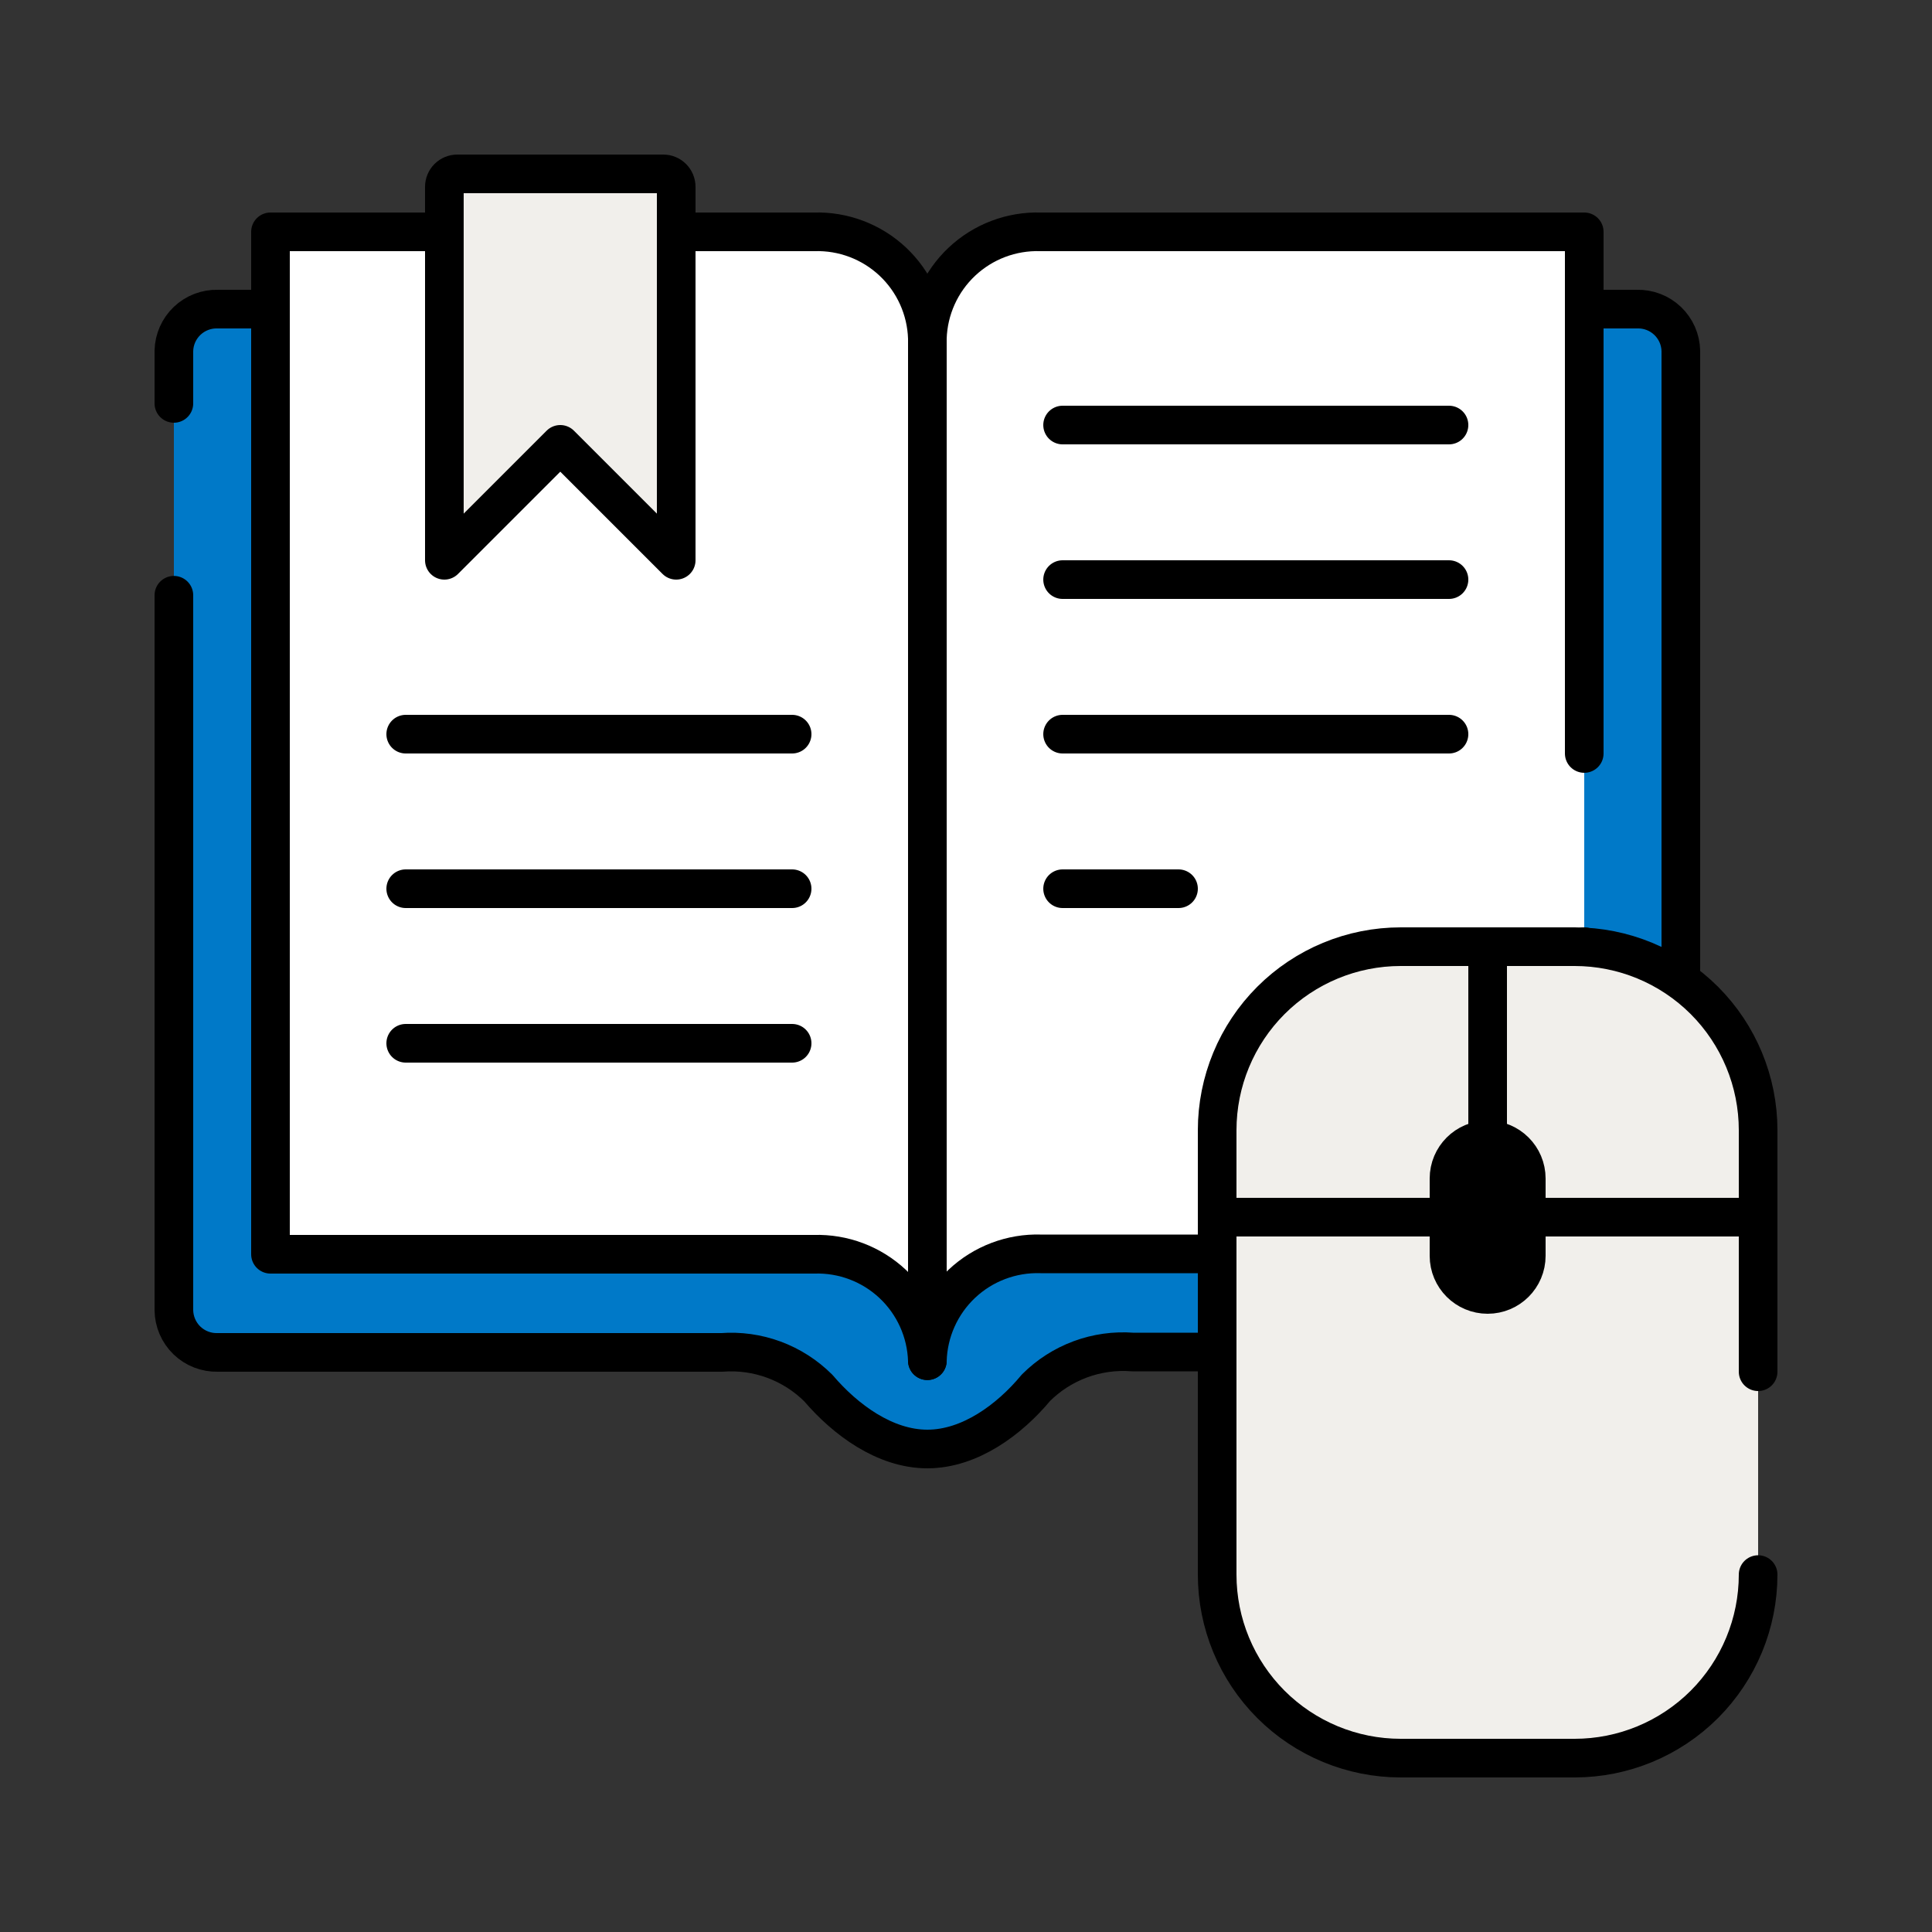 <svg width="100" height="100" viewBox="0 0 100 100" fill="none" xmlns="http://www.w3.org/2000/svg">
<rect x="0" y="0" width="100" height="100" fill="#333333" stroke="none"/>
<path d="M9 30.81V67.81C9.003 68.103 9.064 68.394 9.18 68.663C9.296 68.933 9.464 69.177 9.675 69.381C9.887 69.585 10.137 69.745 10.411 69.851C10.684 69.957 10.976 70.008 11.27 70H37.36C38.278 69.93 39.199 70.059 40.062 70.378C40.925 70.698 41.709 71.2 42.36 71.85C43.75 73.48 45.8 75 48 75C50.2 75 52.25 73.48 53.62 71.83C54.271 71.18 55.055 70.678 55.918 70.358C56.781 70.039 57.703 69.91 58.62 69.98H84.73C85.021 69.988 85.311 69.938 85.583 69.834C85.855 69.729 86.103 69.572 86.314 69.372C86.525 69.171 86.694 68.93 86.812 68.664C86.93 68.398 86.993 68.111 87 67.82V18.16C86.993 17.869 86.93 17.582 86.812 17.315C86.694 17.049 86.525 16.809 86.314 16.608C86.103 16.407 85.855 16.25 85.583 16.146C85.311 16.041 85.021 15.992 84.73 16H58.64C57.111 15.962 55.63 16.533 54.522 17.587C53.414 18.64 52.769 20.091 52.73 21.62H43.27C43.231 20.091 42.586 18.64 41.478 17.587C40.37 16.533 38.889 15.962 37.36 16H11.27C10.979 15.992 10.689 16.041 10.417 16.146C10.146 16.25 9.897 16.407 9.686 16.608C9.475 16.809 9.306 17.049 9.188 17.315C9.07 17.582 9.006 17.869 9 18.16V20.88" fill="#0079C8"/>
<path d="M9 30.81V67.81C9.003 68.103 9.064 68.394 9.18 68.663C9.296 68.933 9.464 69.177 9.675 69.381C9.887 69.585 10.137 69.745 10.411 69.851C10.684 69.957 10.976 70.008 11.27 70H37.36C38.278 69.93 39.199 70.059 40.062 70.378C40.925 70.698 41.709 71.2 42.36 71.85C43.75 73.48 45.8 75 48 75C50.2 75 52.25 73.48 53.62 71.83C54.271 71.18 55.055 70.678 55.918 70.358C56.781 70.039 57.703 69.91 58.62 69.98H84.73C85.021 69.988 85.311 69.938 85.583 69.834C85.855 69.729 86.103 69.572 86.314 69.372C86.525 69.171 86.694 68.93 86.812 68.664C86.93 68.398 86.993 68.111 87 67.82V18.16C86.993 17.869 86.93 17.582 86.812 17.315C86.694 17.049 86.525 16.809 86.314 16.608C86.103 16.407 85.855 16.25 85.583 16.146C85.311 16.041 85.021 15.992 84.73 16H58.64C57.111 15.962 55.63 16.533 54.522 17.587C53.414 18.64 52.769 20.091 52.73 21.62H43.27C43.231 20.091 42.586 18.64 41.478 17.587C40.37 16.533 38.889 15.962 37.36 16H11.27C10.979 15.992 10.689 16.041 10.417 16.146C10.146 16.25 9.897 16.407 9.686 16.608C9.475 16.809 9.306 17.049 9.188 17.315C9.07 17.582 9.006 17.869 9 18.16V20.88" stroke="black" stroke-width="2" stroke-linecap="round" stroke-linejoin="round"/>
<path d="M48 70.43V17.51C47.953 16.003 47.309 14.575 46.211 13.542C45.112 12.509 43.648 11.954 42.14 12H14V64.92H42.14C43.648 64.874 45.112 65.429 46.211 66.462C47.309 67.495 47.953 68.923 48 70.43Z" fill="white" stroke="black" stroke-width="2" stroke-linecap="round" stroke-linejoin="round"/>
<path d="M82 49V64.9H53.86C53.112 64.877 52.367 65.003 51.667 65.269C50.967 65.534 50.327 65.936 49.783 66.449C49.238 66.963 48.801 67.579 48.495 68.262C48.189 68.945 48.021 69.682 48 70.43V17.51C48.047 16.003 48.691 14.575 49.789 13.542C50.888 12.509 52.352 11.954 53.86 12H82V39" fill="white"/>
<path d="M82 49V64.9H53.86C53.112 64.877 52.367 65.003 51.667 65.269C50.967 65.534 50.327 65.936 49.783 66.449C49.238 66.963 48.801 67.579 48.495 68.262C48.189 68.945 48.021 69.682 48 70.43V17.51C48.047 16.003 48.691 14.575 49.789 13.542C50.888 12.509 52.352 11.954 53.86 12H82V39" stroke="black" stroke-width="2" stroke-linecap="round" stroke-linejoin="round"/>
<path d="M91 81.5C91 84.02 89.999 86.436 88.218 88.218C86.436 89.999 84.02 91 81.5 91H72.5C69.98 91 67.564 89.999 65.782 88.218C64.001 86.436 63 84.02 63 81.5V58.5C63 55.98 64.001 53.564 65.782 51.782C67.564 50.001 69.98 49 72.5 49H81.5C84.02 49 86.436 50.001 88.218 51.782C89.999 53.564 91 55.98 91 58.5V71" fill="#F1EFEB"/>
<path d="M91 81.5C91 84.02 89.999 86.436 88.218 88.218C86.436 89.999 84.02 91 81.5 91H72.5C69.98 91 67.564 89.999 65.782 88.218C64.001 86.436 63 84.02 63 81.5V58.5C63 55.98 64.001 53.564 65.782 51.782C67.564 50.001 69.98 49 72.5 49H81.5C84.02 49 86.436 50.001 88.218 51.782C89.999 53.564 91 55.98 91 58.5V71" stroke="black" stroke-width="2" stroke-linecap="round" stroke-linejoin="round"/>
<path d="M63 63H91" stroke="black" stroke-width="2" stroke-linecap="round" stroke-linejoin="round"/>
<path d="M77 49V64" stroke="black" stroke-width="2" stroke-linecap="round" stroke-linejoin="round"/>
<path d="M79 61C79 59.895 78.105 59 77 59C75.895 59 75 59.895 75 61V65C75 66.105 75.895 67 77 67C78.105 67 79 66.105 79 65V61Z" fill="black" stroke="black" stroke-width="2" stroke-linecap="round" stroke-linejoin="round"/>
<path d="M35 29L29 23L23 29V9.67C23 9.492 23.071 9.322 23.196 9.196C23.322 9.071 23.492 9 23.67 9H34.33C34.508 9 34.678 9.071 34.804 9.196C34.929 9.322 35 9.492 35 9.67V29Z" fill="#F1EFEB" stroke="black" stroke-width="2" stroke-linecap="round" stroke-linejoin="round"/>
<path d="M55 22H75" stroke="black" stroke-width="2" stroke-linecap="round" stroke-linejoin="round"/>
<path d="M55 30H75" stroke="black" stroke-width="2" stroke-linecap="round" stroke-linejoin="round"/>
<path d="M55 38H75" stroke="black" stroke-width="2" stroke-linecap="round" stroke-linejoin="round"/>
<path d="M21 38H41" stroke="black" stroke-width="2" stroke-linecap="round" stroke-linejoin="round"/>
<path d="M21 46H41" stroke="black" stroke-width="2" stroke-linecap="round" stroke-linejoin="round"/>
<path d="M21 54H41" stroke="black" stroke-width="2" stroke-linecap="round" stroke-linejoin="round"/>
<path d="M55 46H61" stroke="black" stroke-width="2" stroke-linecap="round" stroke-linejoin="round"/>
</svg>
